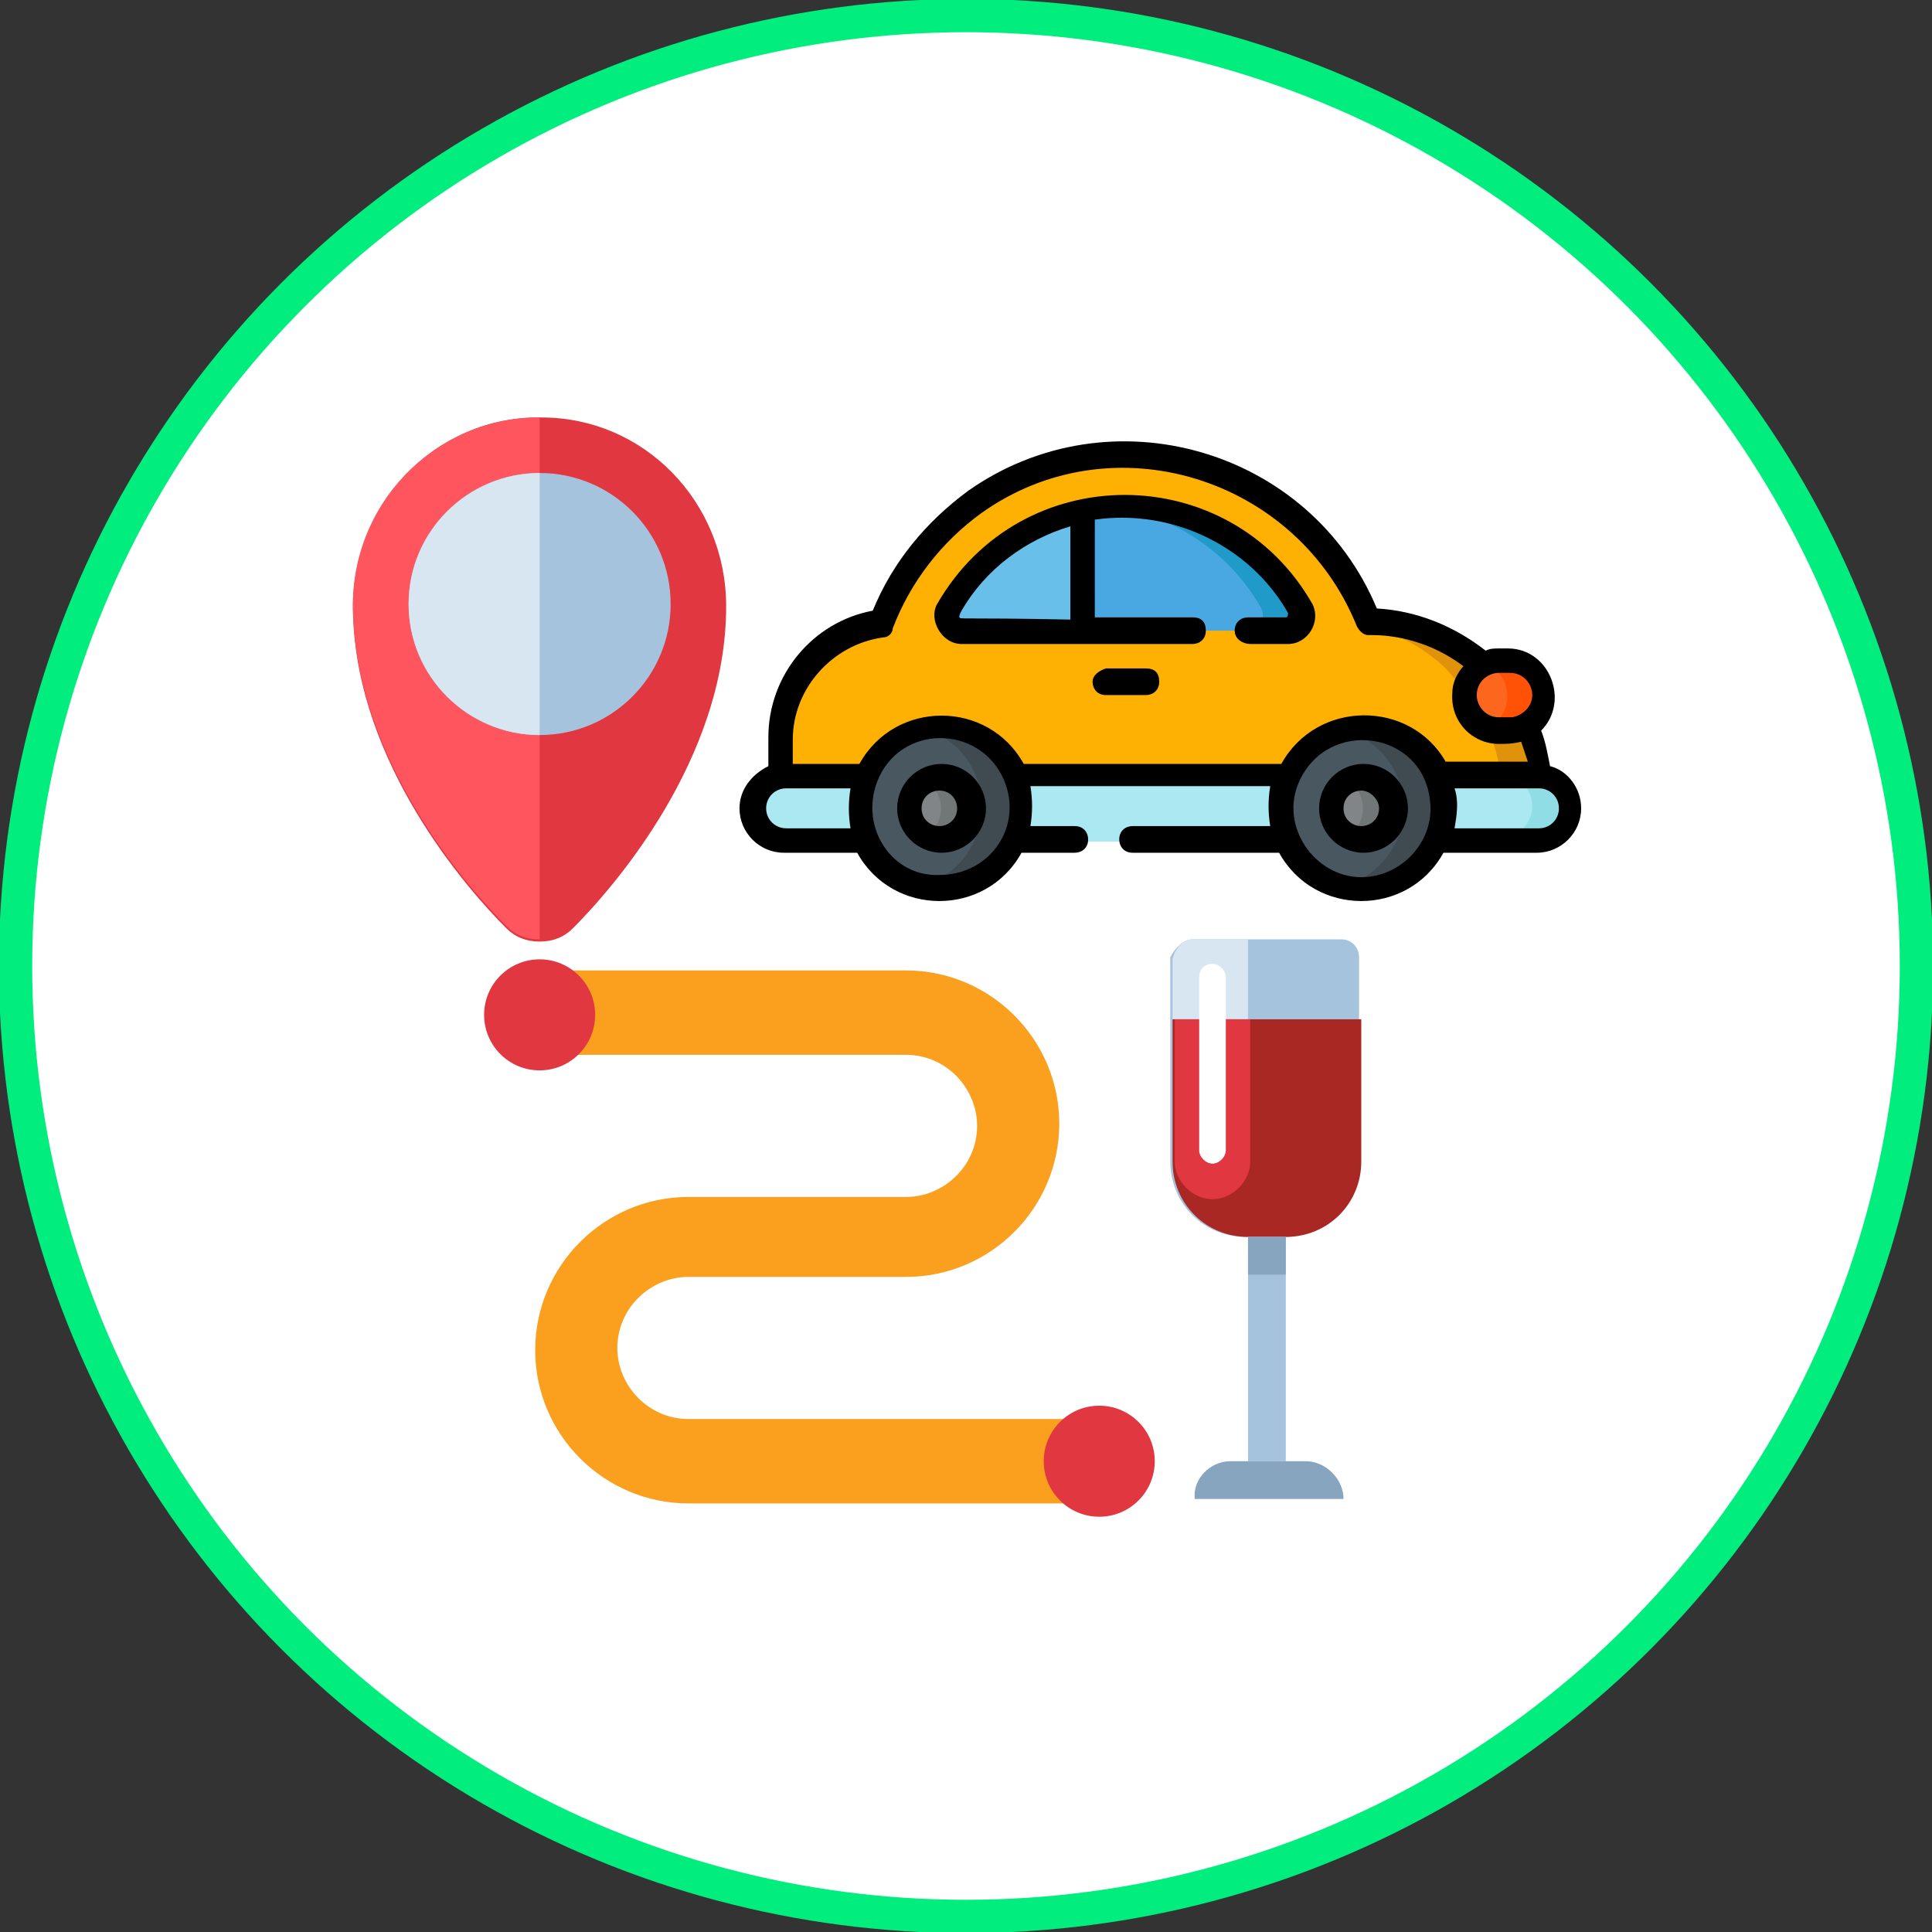 <?xml version="1.0" encoding="UTF-8"?>
<!-- Generator: Adobe Illustrator 27.9.0, SVG Export Plug-In . SVG Version: 6.00 Build 0)  -->
<svg xmlns="http://www.w3.org/2000/svg" xmlns:xlink="http://www.w3.org/1999/xlink" version="1.1" id="Layer_1" x="0px" y="0px" viewBox="0 0 87 87" style="enable-background:new 0 0 87 87;" xml:space="preserve">
<rect x="0" y="0" width="87" height="87" fill="#333333" stroke="none"/>
<style type="text/css">
	.st0{fill:#FFFFFF;}
	.st1{fill:none;stroke:#01EE7F;stroke-width:1.5;}
	.st2{fill:#FAA01E;}
	.st3{fill:#A5C3DC;}
	.st4{fill:#D7E6F0;}
	.st5{fill:#AA2823;}
	.st6{fill:#87A5BE;}
	.st7{fill:#E13741;}
	.st8{fill:#FF555F;}
	.st9{fill:#FFB103;}
	.st10{fill:#49A8E2;}
	.st11{fill:#209AC9;}
	.st12{fill:#68BFEA;}
	.st13{fill:#E0930A;}
	.st14{fill:#FC671D;}
	.st15{fill:#FF5206;}
	.st16{fill:#AAE8F2;}
	.st17{fill:#91DDE5;}
	.st18{fill:#485760;}
	.st19{fill:#818587;}
	.st20{fill:#404B51;}
	.st21{fill:#717677;}
</style>
<g id="Ellipse_3" transform="translate(403 4071)">
	<circle class="st0" cx="-359.5" cy="-4027.5" r="43.5"></circle>
	<circle class="st1" cx="-359.5" cy="-4027.5" r="42.8"></circle>
</g>
<g>
	<path class="st2" d="M49.5,67.7H31c-3.8,0-6.9-3.1-6.9-6.9s3.1-6.9,6.9-6.9l0,0h9.8c1.7,0,3.2-1.4,3.2-3.2c0-1.7-1.4-3.2-3.2-3.2   H24.3v-3.8h16.5c3.8,0,6.9,3.1,6.9,6.9s-3.1,6.9-6.9,6.9H31c-1.7,0-3.2,1.4-3.2,3.2c0,1.7,1.4,3.2,3.2,3.2h18.5V67.7z"></path>
	<path class="st3" d="M53.7,42.3h6.7c0.5,0,0.8,0.4,0.8,0.8v9.2c0,1.9-1.5,3.4-3.4,3.4h-1.7c-1.9,0-3.4-1.5-3.4-3.4v-9.2   C52.9,42.7,53.3,42.3,53.7,42.3z"></path>
	<path class="st4" d="M53.7,42.3h2.5l0,0v10.1c0,0.9-0.8,1.7-1.7,1.7c-0.9,0-1.7-0.8-1.7-1.7v-9.2C52.9,42.7,53.3,42.3,53.7,42.3z"></path>
	<path class="st5" d="M52.9,45.9h8.4l0,0v6.4c0,1.9-1.5,3.4-3.4,3.4h-1.7c-1.9,0-3.4-1.5-3.4-3.4V45.9L52.9,45.9z"></path>
	<path class="st3" d="M56.2,55.7h1.7v10.1h-1.7V55.7z"></path>
	<path class="st6" d="M56.2,55.7h1.7v1.7h-1.7V55.7z"></path>
	<path class="st6" d="M55.4,65.8h3.4c0.9,0,1.7,0.8,1.7,1.7l0,0h-6.7l0,0C53.7,66.6,54.5,65.8,55.4,65.8z"></path>
	<path class="st7" d="M52.9,45.9h3.4l0,0v6.4c0,0.9-0.8,1.7-1.7,1.7c-0.9,0-1.7-0.8-1.7-1.7V45.9L52.9,45.9z"></path>
	<path class="st0" d="M54.6,43.4L54.6,43.4c0.3,0,0.6,0.3,0.6,0.6v7.8c0,0.3-0.3,0.6-0.6,0.6h0c-0.3,0-0.6-0.3-0.6-0.6V44   C54,43.7,54.2,43.4,54.6,43.4z"></path>
	<g>
		<circle class="st7" cx="24.3" cy="45.7" r="2.5"></circle>
		<circle class="st7" cx="49.5" cy="65.8" r="2.5"></circle>
		<path class="st7" d="M24.4,18.8c-4.8-0.1-8.7,4-8.5,8.9c0.2,6.7,5.1,12.3,6.9,14.1c0.4,0.4,0.9,0.6,1.5,0.6c0.6,0,1.1-0.2,1.5-0.6    c1.8-1.8,6.9-7.6,6.9-14.5C32.7,22.6,29,18.8,24.4,18.8L24.4,18.8z"></path>
	</g>
	<path class="st8" d="M24.3,18.8v23.5c-0.6,0-1.1-0.2-1.5-0.6c-1.8-1.8-6.7-7.4-6.9-14.1C15.7,22.8,19.5,18.8,24.3,18.8z"></path>
	<circle class="st3" cx="24.3" cy="27.2" r="5.9"></circle>
	<path class="st4" d="M24.3,21.3v11.8c-3.2,0-5.9-2.6-5.9-5.9S21.1,21.3,24.3,21.3z"></path>
	<g>
		<path class="st9" d="M35.1,33.3v1.8c3.8,0,33.1,0,34.4,0c-0.1-0.8-0.3-1.7-0.6-2.4c-0.5,0.3-1,0.2-1.3,0.2c-1.6,0-2.2-2.2-0.7-3    c-2.4-2.1-5.1-1.9-5.2-1.9c-1.7-4.4-6-7.5-11-7.5c-5,0-9.3,3.1-11,7.6C37.1,28.4,35.1,30.6,35.1,33.3z"></path>
		<path class="st10" d="M58.6,27.4c-1.6-2.8-4.5-4.6-7.9-4.6c-3.4,0-6.4,1.9-7.9,4.6c-0.3,0.4,0.1,1,0.6,1H58    C58.5,28.4,58.8,27.8,58.6,27.4z"></path>
		<path class="st11" d="M56.2,28.4H58c0.5,0,0.8-0.6,0.6-1c-1.6-2.8-4.5-4.6-7.9-4.6c-0.3,0-0.6,0-0.9,0c3,0.3,5.6,2.1,7,4.6    C57,27.8,56.7,28.4,56.2,28.4z"></path>
		<path class="st12" d="M42.7,27.4c-0.3,0.4,0.1,1,0.6,1h5.5V23C46.2,23.5,44,25.1,42.7,27.4z"></path>
		<g>
			<path class="st13" d="M67,32.8c0.3,0.7,0.5,1.5,0.6,2.2h1.9c-0.1-0.8-0.3-1.7-0.6-2.4c-0.2,0.2-0.5,0.2-0.8,0.2     C67.7,32.9,67.4,33,67,32.8z"></path>
			<path class="st13" d="M61.9,28.3c1.2,0.3,2.2,0.9,3.1,1.7c0,0,0.5,0.5,1,1.2c0.1-0.5,0.4-1,0.8-1.2c-1.4-1.2-3.2-1.9-5.2-1.9     C61.7,28,61.6,28.2,61.9,28.3z"></path>
		</g>
		<path class="st14" d="M65.9,31.3c0,0.9,0.7,1.6,1.6,1.6H68c0.9,0,1.6-0.7,1.6-1.6s-0.7-1.6-1.6-1.6h-0.4    C66.7,29.7,65.9,30.5,65.9,31.3z"></path>
		<path class="st15" d="M66.9,32.8C67.3,33,67.7,33,68,33c0.9,0,1.6-0.7,1.6-1.6c0-0.9-0.7-1.6-1.6-1.6c-0.3,0-0.7-0.1-1.1,0.1    C68.2,30.4,68.2,32.3,66.9,32.8z"></path>
		<path class="st16" d="M33.9,36.4c0,0.8,0.7,1.5,1.5,1.5c2.8,0,29,0,34,0c0.8,0,1.5-0.7,1.5-1.5c0-0.8-0.7-1.5-1.5-1.5    c-1.4,0-32.5,0-34,0C34.6,34.9,33.9,35.6,33.9,36.4z"></path>
		<path class="st17" d="M67.5,37.8h1.9c0.8,0,1.5-0.7,1.5-1.5c0-0.8-0.7-1.5-1.5-1.5h-1.9c0.8,0,1.5,0.7,1.5,1.5    S68.3,37.8,67.5,37.8z"></path>
		<circle class="st18" cx="42.4" cy="36.4" r="3.7"></circle>
		<circle class="st19" cx="42.4" cy="36.4" r="1.4"></circle>
		<path class="st20" d="M41.5,39.9c2.3,0.6,4.6-1.1,4.6-3.5c0-2-1.6-3.7-3.7-3.7c-0.3,0-0.6,0-0.9,0.1c1.6,0.4,2.7,1.8,2.7,3.5    C44.2,38.1,43,39.5,41.5,39.9z"></path>
		<path class="st21" d="M41.7,37.6c0.9,0.5,2.1-0.1,2.1-1.2c0-1.1-1.2-1.8-2.1-1.2C42.6,35.7,42.6,37.1,41.7,37.6z"></path>
		<circle class="st18" cx="61.4" cy="36.4" r="3.7"></circle>
		<circle class="st19" cx="61.4" cy="36.4" r="1.4"></circle>
		<path class="st20" d="M60.5,39.9c2.3,0.6,4.6-1.1,4.6-3.5c0-2.4-2.3-4.2-4.6-3.5c1.6,0.4,2.7,1.8,2.7,3.5    C63.2,38.1,62,39.5,60.5,39.9z"></path>
		<path class="st21" d="M60.7,37.6c0.9,0.5,2.1-0.1,2.1-1.2c0-1.1-1.2-1.8-2.1-1.2C61.6,35.7,61.6,37.1,60.7,37.6z"></path>
		<path d="M33.3,36.4c0,1.1,0.9,2,2,2h3.3c1.6,2.9,5.8,2.9,7.4,0h2.4c0.3,0,0.6-0.2,0.6-0.6c0-0.3-0.2-0.6-0.6-0.6h-2    c0.1-0.6,0.1-1.2,0-1.8h10.8c-0.1,0.6-0.1,1.2,0,1.8h-6.2c-0.3,0-0.6,0.2-0.6,0.6c0,0.3,0.2,0.6,0.6,0.6h6.6    c1.6,2.9,5.8,2.9,7.4,0h4.2c1.1,0,2-0.9,2-2c0-0.9-0.6-1.7-1.4-1.9c-0.1-0.5-0.2-1.1-0.4-1.6c1.3-1.3,0.4-3.7-1.5-3.7h-0.4    c-0.2,0-0.4,0-0.6,0.1c-1.4-1.1-3.1-1.8-4.9-1.9c-3-7.2-12-9.8-18.4-5.3c-1.9,1.4-3.4,3.2-4.3,5.4c-2.7,0.5-4.7,2.9-4.7,5.7v1.3    C33.8,34.9,33.3,35.6,33.3,36.4z M69,31.3c0,0.5-0.4,0.9-0.9,1c-0.1,0-0.2,0-0.6,0c-0.6,0-1-0.5-1-1c0-0.6,0.5-1,1-1H68    C68.6,30.3,69,30.8,69,31.3z M65.5,35.5h3.8c0.5,0,0.9,0.4,0.9,0.9s-0.4,0.9-0.9,0.9h-3.8C65.6,36.7,65.7,36.1,65.5,35.5z     M58.5,35.2c1.3-2.9,5.6-2.3,5.9,0.9c0.2,1.8-1.3,3.4-3.1,3.4C59.2,39.5,57.6,37.2,58.5,35.2z M57.7,34.4l-11.6,0    c-1.6-2.9-5.8-2.9-7.4,0h-3v-1.1c0-2.3,1.8-4.3,4.1-4.6c0.2,0,0.4-0.2,0.4-0.4c0.8-2.1,2.2-3.9,4-5.2c5.9-4.2,14.2-1.6,16.9,5.1    c0.1,0.2,0.3,0.4,0.5,0.4c0.3,0,2.3-0.1,4.3,1.4c0,0-0.5,0.5-0.5,1.2c-0.1,1.3,0.9,2.3,2.1,2.3c0.3,0,0.6,0,1-0.1    c0.1,0.3,0.2,0.6,0.3,0.9h-3.7C63.5,31.5,59.3,31.5,57.7,34.4L57.7,34.4z M39.5,35.2c1-2.6,4.6-2.6,5.7-0.1    c0.9,2.1-0.6,4.3-2.9,4.3C40.2,39.5,38.7,37.3,39.5,35.2z M34.5,36.4c0-0.5,0.4-0.9,0.9-0.9h2.9c-0.1,0.6-0.1,1.2,0,1.8h-2.9    C34.9,37.3,34.5,36.9,34.5,36.4z"></path>
		<path d="M40.4,36.4c0,1.1,0.9,2,2,2c1.1,0,2-0.9,2-2c0-1.1-0.9-2-2-2C41.3,34.4,40.4,35.3,40.4,36.4z M41.5,36.4    c0-0.5,0.4-0.8,0.8-0.8c0.5,0,0.8,0.4,0.8,0.8c0,0.5-0.4,0.8-0.8,0.8C41.9,37.2,41.5,36.9,41.5,36.4z"></path>
		<path d="M59.4,36.4c0,1.1,0.9,2,2,2s2-0.9,2-2c0-1.1-0.9-2-2-2S59.4,35.3,59.4,36.4z M60.5,36.4c0-0.5,0.4-0.8,0.8-0.8    s0.8,0.4,0.8,0.8c0,0.5-0.4,0.8-0.8,0.8C60.9,37.2,60.5,36.9,60.5,36.4z"></path>
		<path d="M49.2,30.7c0,0.3,0.2,0.6,0.6,0.6h1.8c0.3,0,0.6-0.2,0.6-0.6s-0.2-0.6-0.6-0.6h-1.8C49.5,30.2,49.2,30.4,49.2,30.7z"></path>
		<path d="M43.3,29h5.5h4.9c0.3,0,0.6-0.2,0.6-0.6s-0.2-0.6-0.6-0.6h-4.4v-4.4c3.5-0.5,7,1.2,8.7,4.2c0,0.1,0,0.2-0.1,0.2h-1.7    c-0.3,0-0.6,0.2-0.6,0.6S56,29,56.3,29H58c0.9,0,1.5-1,1.1-1.8c-3.7-6.5-13.1-6.6-16.9,0C41.8,27.9,42.4,29,43.3,29z M43.2,27.8    c0-0.1,0-0.1,0.1-0.3c1.1-1.9,2.9-3.2,4.9-3.8v4.2C43.1,27.8,43.3,27.9,43.2,27.8z"></path>
	</g>
</g>
<g>
</g>
<g>
</g>
<g>
</g>
<g>
</g>
<g>
</g>
<g>
</g>
<g>
</g>
<g>
</g>
<g>
</g>
<g>
</g>
<g>
</g>
<g>
</g>
<g>
</g>
<g>
</g>
<g>
</g>
</svg>
